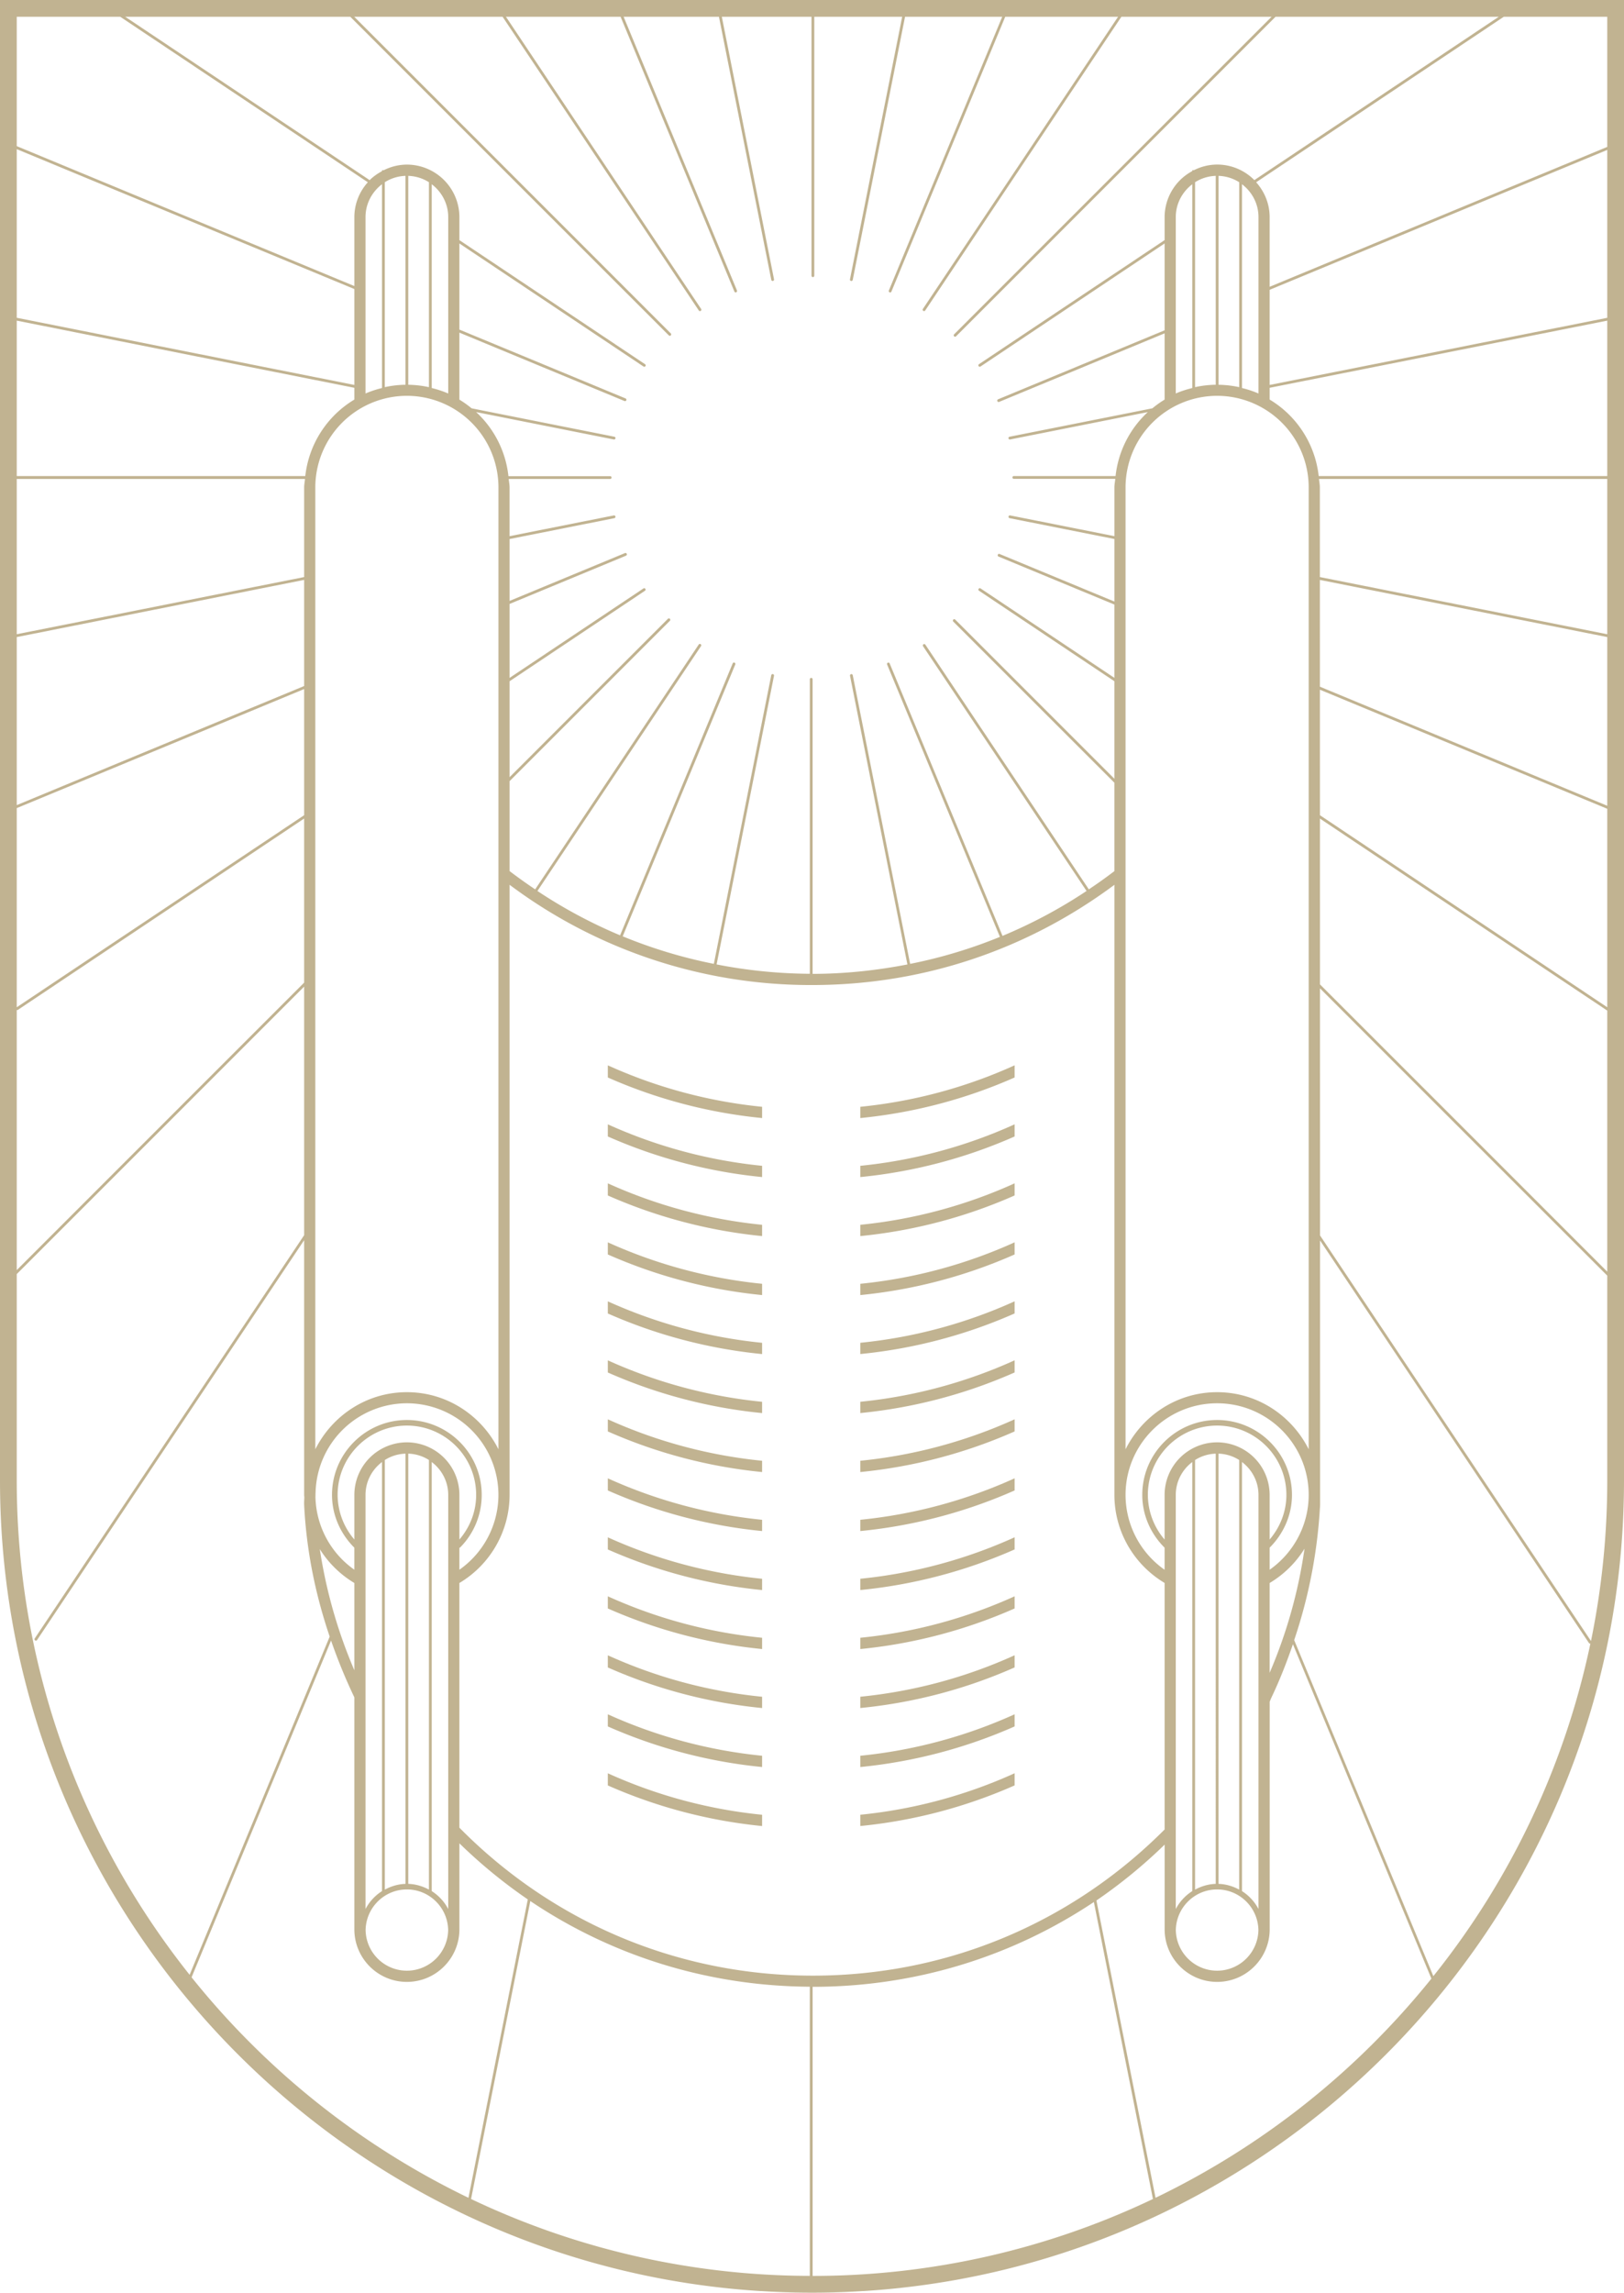 <svg xmlns="http://www.w3.org/2000/svg" width="72.75" height="102.68"><g fill="#C1B391"><path d="M0 0v66.305c0 20.058 16.318 36.375 36.375 36.375 20.058 0 36.375-16.317 36.375-36.375V0H0zm15.868.75h6.646l8.79 13.155a.063.063 0 0 0 .052.028.058.058 0 0 0 .035-.011.06.06 0 0 0 .017-.086L22.664.75H27.8l5.097 12.306a.063.063 0 0 0 .082.034.063.063 0 0 0 .034-.082L27.936.75h4.271l2.344 11.784c.006.03.032.05.062.05l.012-.001a.063.063 0 0 0 .049-.074L32.335.75h4.018v11.598c0 .035.028.062.062.062s.062-.028.062-.062V.75h3.938l-2.339 11.76a.063.063 0 0 0 .05.074l.012.001a.064.064 0 0 0 .062-.05L40.543.75h4.354l-5.079 12.26a.062.062 0 0 0 .034.082.068.068 0 0 0 .023.005.064.064 0 0 0 .058-.039L45.031.75h5.055l-8.743 13.085a.06.06 0 0 0 .017.086.062.062 0 0 0 .087-.017L50.235.75h6.729L42.741 14.973a.063.063 0 0 0 .044.107.06.06 0 0 0 .044-.019L57.141.75h10l-10.95 7.316a2.344 2.344 0 0 0-1.668-.696 2.32 2.32 0 0 0-1.034.25h-.079v.043a2.344 2.344 0 0 0-1.239 2.06v1.03l-8.317 5.558a.063.063 0 0 0 .035.114.058.058 0 0 0 .035-.011l8.247-5.511v3.89l-7.459 3.09a.062.062 0 0 0-.034.082c.01.024.033.039.058.039a.046.046 0 0 0 .023-.005l7.412-3.07v2.967a4.582 4.582 0 0 0-.548.391l-6.396 1.272a.063.063 0 0 0-.05.074c.006.03.032.05.062.05l.012-.001 6.168-1.227a4.567 4.567 0 0 0-1.445 2.866h-4.559c-.034 0-.062.028-.062.062s.028.062.062.062h4.546c-.011.128-.039.252-.039.383v2.185l-4.67-.929a.062.062 0 0 0-.073.049.063.063 0 0 0 .05.074l4.693.933v2.801l-5.143-2.13c-.032-.015-.068.002-.081.034a.062.062 0 0 0 .034.082l5.189 2.149v3.283l-5.994-4.005a.062.062 0 0 0-.087.017.06.06 0 0 0 .017.086l6.064 4.053v4.368l-7.129-7.128a.063.063 0 0 0-.088 0 .064.064 0 0 0 0 .089l7.217 7.216v3.959a22.34 22.34 0 0 1-1.145.817L41.45 28.867a.063.063 0 0 0-.104.069l7.328 10.967a22.099 22.099 0 0 1-3.765 2.011l-5.054-12.2a.061.061 0 0 0-.081-.034.062.062 0 0 0-.034.082l5.053 12.197a21.825 21.825 0 0 1-4.022 1.209l-2.57-12.928a.063.063 0 0 0-.073-.049.063.063 0 0 0-.05.074l2.571 12.929c-1.386.268-2.803.42-4.247.422V30.422c0-.035-.028-.062-.062-.062s-.062.028-.062.062v13.19a22.444 22.444 0 0 1-4.177-.419l2.572-12.929a.064.064 0 0 0-.049-.074.062.062 0 0 0-.074.049l-2.572 12.928a21.874 21.874 0 0 1-4.083-1.233l5.043-12.175a.063.063 0 0 0-.034-.082.061.061 0 0 0-.082.034l-5.044 12.178a22.097 22.097 0 0 1-3.703-1.986l7.328-10.967a.06.06 0 0 0-.017-.086.061.061 0 0 0-.086.017l-7.326 10.964a23.69 23.69 0 0 1-1.146-.818v-4.029l7.181-7.181c.024-.024.024-.064 0-.089s-.064-.024-.089 0l-7.092 7.092V30.51l6.064-4.052a.06.06 0 0 0 .017-.086.06.06 0 0 0-.086-.017l-5.995 4.005v-3.312l5.215-2.161a.063.063 0 0 0 .034-.082.063.063 0 0 0-.082-.034l-5.167 2.141v-2.771l4.693-.934a.063.063 0 0 0 .049-.074.064.064 0 0 0-.074-.049l-4.669.929v-2.185c0-.129-.028-.251-.038-.378h4.545c.035 0 .062-.028.062-.062s-.028-.062-.062-.062h-4.558a4.565 4.565 0 0 0-1.447-2.871l6.168 1.227.012.001a.065.065 0 0 0 .062-.05.064.064 0 0 0-.049-.074l-6.396-1.272a4.563 4.563 0 0 0-.547-.39v-3l7.396 3.063a.069.069 0 0 0 .024.005.064.064 0 0 0 .058-.039.063.063 0 0 0-.034-.082l-7.444-3.083v-3.857l8.248 5.511a.063.063 0 0 0 .035.011c.02 0 .04-.01.052-.028a.06.06 0 0 0-.017-.086l-8.317-5.557v-1.03a2.356 2.356 0 0 0-2.353-2.353 2.32 2.32 0 0 0-1.034.25h-.079v.043c-.203.11-.393.241-.555.403L5.608.75H15.69l14.271 14.271c.012.012.028.018.044.018s.032-.006.044-.018a.064.064 0 0 0 0-.089L15.868.75zm41.008 12.229L72 6.714v7.519L56.876 17.24v-4.261zm-38.649 4.748a4.106 4.106 0 0 1 4.102 4.102V64.908c-.756-1.51-2.302-2.558-4.102-2.558s-3.346 1.048-4.102 2.558v-43.08a4.106 4.106 0 0 1 4.102-4.101zm-.063-9.851v9.356a4.57 4.57 0 0 0-.926.107V8.162c.27-.172.586-.274.926-.286zm1.915 9.747a4.639 4.639 0 0 0-.739-.245V8.251c.446.339.739.869.739 1.471v7.901zm-.864-.283a4.553 4.553 0 0 0-.926-.107V7.876c.34.012.656.114.926.285v9.179zm17.16 26.776c4.939 0 9.607-1.559 13.547-4.489V66.95c0 1.625.86 3.115 2.249 3.944v11.041c-4.207 4.219-9.796 6.546-15.756 6.546-6.002 0-11.62-2.355-15.836-6.627V70.896a4.603 4.603 0 0 0 2.249-3.946V39.626a22.509 22.509 0 0 0 13.547 4.49zm18.148-26.389a4.106 4.106 0 0 1 4.102 4.102v43.079c-.756-1.51-2.302-2.558-4.102-2.558s-3.346 1.048-4.102 2.558v-43.08a4.107 4.107 0 0 1 4.102-4.101zm-.062-9.851v9.356a4.562 4.562 0 0 0-.926.107V8.162c.27-.172.586-.274.926-.286zm.125 9.357V7.876c.34.012.656.114.926.285v9.178a4.633 4.633 0 0 0-.926-.106zm-1.176.145c-.255.064-.504.14-.739.245v-7.9c0-.602.293-1.132.739-1.471v9.126zm17.861 56.117L59.133 55.33l-.003-11.067L72 57.131v9.174a35.72 35.72 0 0 1-.729 7.19zM72 56.954L59.13 44.086l-.001-7.425L72 45.261v11.693zM59.126 25.972L72 28.532v7.555l-12.873-5.333-.001-4.782zM72 28.405l-12.874-2.561-.001-4.016c0-.129-.027-.251-.038-.378H72v6.955zm0 16.706L59.129 36.51l-.002-5.621L72 36.222v8.889zM56.876 74.918v-4.022a4.614 4.614 0 0 0 1.562-1.537 21.922 21.922 0 0 1-1.562 5.559zm0-4.616v-.989c.629-.628 1-1.469 1-2.363 0-1.85-1.504-3.354-3.353-3.354S51.17 65.1 51.17 66.95c0 .896.37 1.737 1 2.364v.989a4.097 4.097 0 0 1-1.749-3.354c0-2.262 1.84-4.102 4.102-4.102s4.102 1.84 4.102 4.102c0 1.343-.663 2.59-1.749 3.353zm-.5 15.196a2.114 2.114 0 0 0-.739-.803V65.478c.446.338.739.869.739 1.472v18.548zm-1.853-1.128h.062V65.102c.34.012.656.114.926.285v19.24c-.295-.159-.628-.257-.988-.257s-.692.099-.988.258v-19.24c.27-.171.586-.273.926-.285V84.37h.062zm-1.113.325a2.106 2.106 0 0 0-.739.803V66.95c0-.603.293-1.134.739-1.472v19.217zm1.113 3.565a1.854 1.854 0 0 1-1.85-1.82c.019-1.007.84-1.82 1.85-1.82s1.831.813 1.85 1.82a1.854 1.854 0 0 1-1.85 1.82zm0-23.664a2.356 2.356 0 0 0-2.353 2.354v2a3.089 3.089 0 0 1-.75-2c0-1.711 1.392-3.104 3.103-3.104s3.103 1.393 3.103 3.104c0 .741-.276 1.442-.75 1.999V66.95a2.356 2.356 0 0 0-2.353-2.354zM36.277 88.977v12.95a35.423 35.423 0 0 1-15.175-3.443l2.654-13.344c3.676 2.473 7.989 3.811 12.521 3.837zm.125.004h.013c4.551 0 8.889-1.33 12.587-3.797l2.646 13.3a35.407 35.407 0 0 1-15.245 3.445V88.981zM14.326 69.378a4.617 4.617 0 0 0 1.548 1.518v3.909a22.153 22.153 0 0 1-1.548-5.427zM.75 45.227c.007.002.011.01.018.01a.058.058 0 0 0 .035-.011l12.822-8.567v7.349L.75 56.883V45.227zm19.329 40.271a2.114 2.114 0 0 0-.739-.803V65.478c.446.338.739.869.739 1.472v18.548zm-1.852-1.128h.062V65.102c.34.012.656.114.926.285v19.24c-.296-.159-.629-.257-.988-.257s-.692.099-.988.258v-19.24c.27-.171.586-.273.926-.285V84.37h.062zm-1.114.325a2.106 2.106 0 0 0-.739.803V66.95c0-.603.293-1.134.739-1.472v19.217zm1.114 3.565a1.852 1.852 0 0 1-1.849-1.82c.018-1.007.839-1.82 1.849-1.82s1.831.813 1.849 1.82a1.852 1.852 0 0 1-1.849 1.82zm0-23.664a2.356 2.356 0 0 0-2.353 2.354v1.998a3.083 3.083 0 0 1-.75-1.998c0-1.711 1.392-3.104 3.103-3.104s3.103 1.393 3.103 3.104c0 .744-.272 1.439-.75 1.999V66.95a2.357 2.357 0 0 0-2.353-2.354zm2.352 4.705l.018.019a3.334 3.334 0 0 0 .982-2.37c0-1.85-1.504-3.354-3.353-3.354s-3.353 1.504-3.353 3.354c0 .894.37 1.736 1 2.364v.987a4.096 4.096 0 0 1-1.742-3.249c.003-.076.001-.148.006-.226a4.1 4.1 0 0 1 4.089-3.979 4.106 4.106 0 0 1 4.102 4.102 4.103 4.103 0 0 1-1.749 3.353v-1.001zM13.663 21.45c-.01.127-.038.249-.038.378v4.016L.75 28.404V21.45h12.913zM.75 28.532l12.875-2.561v4.753L.75 36.058v-7.526zm12.875 2.328v5.649L.75 45.111v-8.919l12.875-5.332zM.75 57.061l12.875-12.875v11.132L1.556 73.379a.062.062 0 0 0 .017.087.056.056 0 0 0 .035.011c.02 0 .04-.01.052-.027l11.965-17.908V66.95c0 .038.007.074.008.112-.004.113-.013.229-.008.338.1 2.035.5 3.999 1.144 5.897L8.494 88.443C3.653 82.359.75 74.667.75 66.305v-9.244zm14.08 16.413c.3.862.646 1.711 1.044 2.544v10.389c0 1.298 1.055 2.354 2.353 2.354s2.353-1.056 2.353-2.354v-3.852a22.928 22.928 0 0 0 3.064 2.512L20.985 98.43a35.837 35.837 0 0 1-12.403-9.875l6.248-15.081zM51.765 98.43l-2.649-13.315a23 23 0 0 0 3.056-2.502v3.794c0 1.298 1.056 2.354 2.353 2.354s2.353-1.056 2.353-2.354V76.215l.056-.142c.382-.794.7-1.609.985-2.435l6.203 14.977a35.85 35.85 0 0 1-12.357 9.815zm6.21-24.977a22.6 22.6 0 0 0 1.161-6.056l-.003-11.843 12.047 18.03a.06.06 0 0 0 .052.027c.004 0 .009-.003.013-.004a35.503 35.503 0 0 1-7.036 14.896l-6.234-15.05zm-1.099-56.085L72 14.36v6.96H59.073a4.578 4.578 0 0 0-2.197-3.425v-.527zm-.5.255a4.606 4.606 0 0 0-.739-.245V8.251c.446.339.739.869.739 1.471v7.901zM17.113 8.251v9.127a4.54 4.54 0 0 0-.739.245v-7.9c0-.602.293-1.133.739-1.472zM13.676 21.32H.75v-6.96l15.124 3.008v.527a4.58 4.58 0 0 0-2.198 3.425zm2.198-4.08L.75 14.232V6.68l15.124 6.265v4.295zM72 6.579l-15.124 6.265V9.723c0-.601-.233-1.144-.604-1.56L67.366.75H72v5.829zM5.384.75l11.094 7.413a2.332 2.332 0 0 0-.604 1.56v3.088L.75 6.545V.75h4.634z"/><path d="M34.14 49.569a22.075 22.075 0 0 1-6.912-1.857v.544a22.544 22.544 0 0 0 6.912 1.817v-.504zM34.14 57.496a22.094 22.094 0 0 1-6.912-1.857v.543a22.576 22.576 0 0 0 6.912 1.819v-.505zM34.14 60.139a22.09 22.09 0 0 1-6.912-1.857v.543a22.582 22.582 0 0 0 6.912 1.818v-.504zM34.14 52.212a22.064 22.064 0 0 1-6.912-1.858v.544a22.582 22.582 0 0 0 6.912 1.818v-.504zM34.14 54.854a22.075 22.075 0 0 1-6.912-1.857v.543a22.604 22.604 0 0 0 6.912 1.819v-.505zM34.14 62.781a22.073 22.073 0 0 1-6.912-1.857v.544a22.552 22.552 0 0 0 6.912 1.818v-.505zM34.14 65.422a22.067 22.067 0 0 1-6.912-1.857v.543a22.54 22.54 0 0 0 6.912 1.819v-.505zM34.14 68.065a22.067 22.067 0 0 1-6.912-1.857v.543a22.54 22.54 0 0 0 6.912 1.819v-.505zM34.14 70.707a22.075 22.075 0 0 1-6.912-1.857v.544a22.574 22.574 0 0 0 6.912 1.818v-.505zM34.14 73.349a22.075 22.075 0 0 1-6.912-1.857v.544a22.59 22.59 0 0 0 6.912 1.818v-.505zM34.14 75.991a22 22 0 0 1-6.912-1.857v.544a22.488 22.488 0 0 0 6.912 1.818v-.505zM34.14 78.633a22.075 22.075 0 0 1-6.912-1.857v.544a22.574 22.574 0 0 0 6.912 1.818v-.505zM34.14 81.781v-.505a22.042 22.042 0 0 1-6.912-1.858v.544a22.597 22.597 0 0 0 6.912 1.819zM45.451 47.712a22.04 22.04 0 0 1-6.912 1.857v.504a22.53 22.53 0 0 0 6.912-1.817v-.544zM45.451 55.639a22.06 22.06 0 0 1-6.912 1.857v.505a22.532 22.532 0 0 0 6.912-1.819v-.543zM45.451 58.281a22.055 22.055 0 0 1-6.912 1.857v.504a22.574 22.574 0 0 0 6.912-1.818v-.543zM45.451 50.354a22.056 22.056 0 0 1-6.912 1.858v.504a22.546 22.546 0 0 0 6.912-1.818v-.544zM45.451 52.997a22.04 22.04 0 0 1-6.912 1.857v.505a22.547 22.547 0 0 0 6.912-1.819v-.543zM45.451 60.923a22.038 22.038 0 0 1-6.912 1.857v.505a22.537 22.537 0 0 0 6.912-1.818v-.544zM45.451 63.565a22.06 22.06 0 0 1-6.912 1.857v.505a22.532 22.532 0 0 0 6.912-1.819v-.543zM45.451 66.208a22.06 22.06 0 0 1-6.912 1.857v.505a22.532 22.532 0 0 0 6.912-1.819v-.543zM45.451 68.849a22.067 22.067 0 0 1-6.912 1.857v.505a22.567 22.567 0 0 0 6.912-1.818v-.544zM45.451 71.492a22.082 22.082 0 0 1-6.912 1.857v.505a22.574 22.574 0 0 0 6.912-1.818v-.544zM45.451 74.133a22 22 0 0 1-6.912 1.857v.505a22.48 22.48 0 0 0 6.912-1.818v-.544zM45.451 76.776a22.067 22.067 0 0 1-6.912 1.857v.505a22.574 22.574 0 0 0 6.912-1.818v-.544zM45.451 79.417a22.042 22.042 0 0 1-6.912 1.858v.505a22.532 22.532 0 0 0 6.912-1.819v-.544z"/></g></svg>